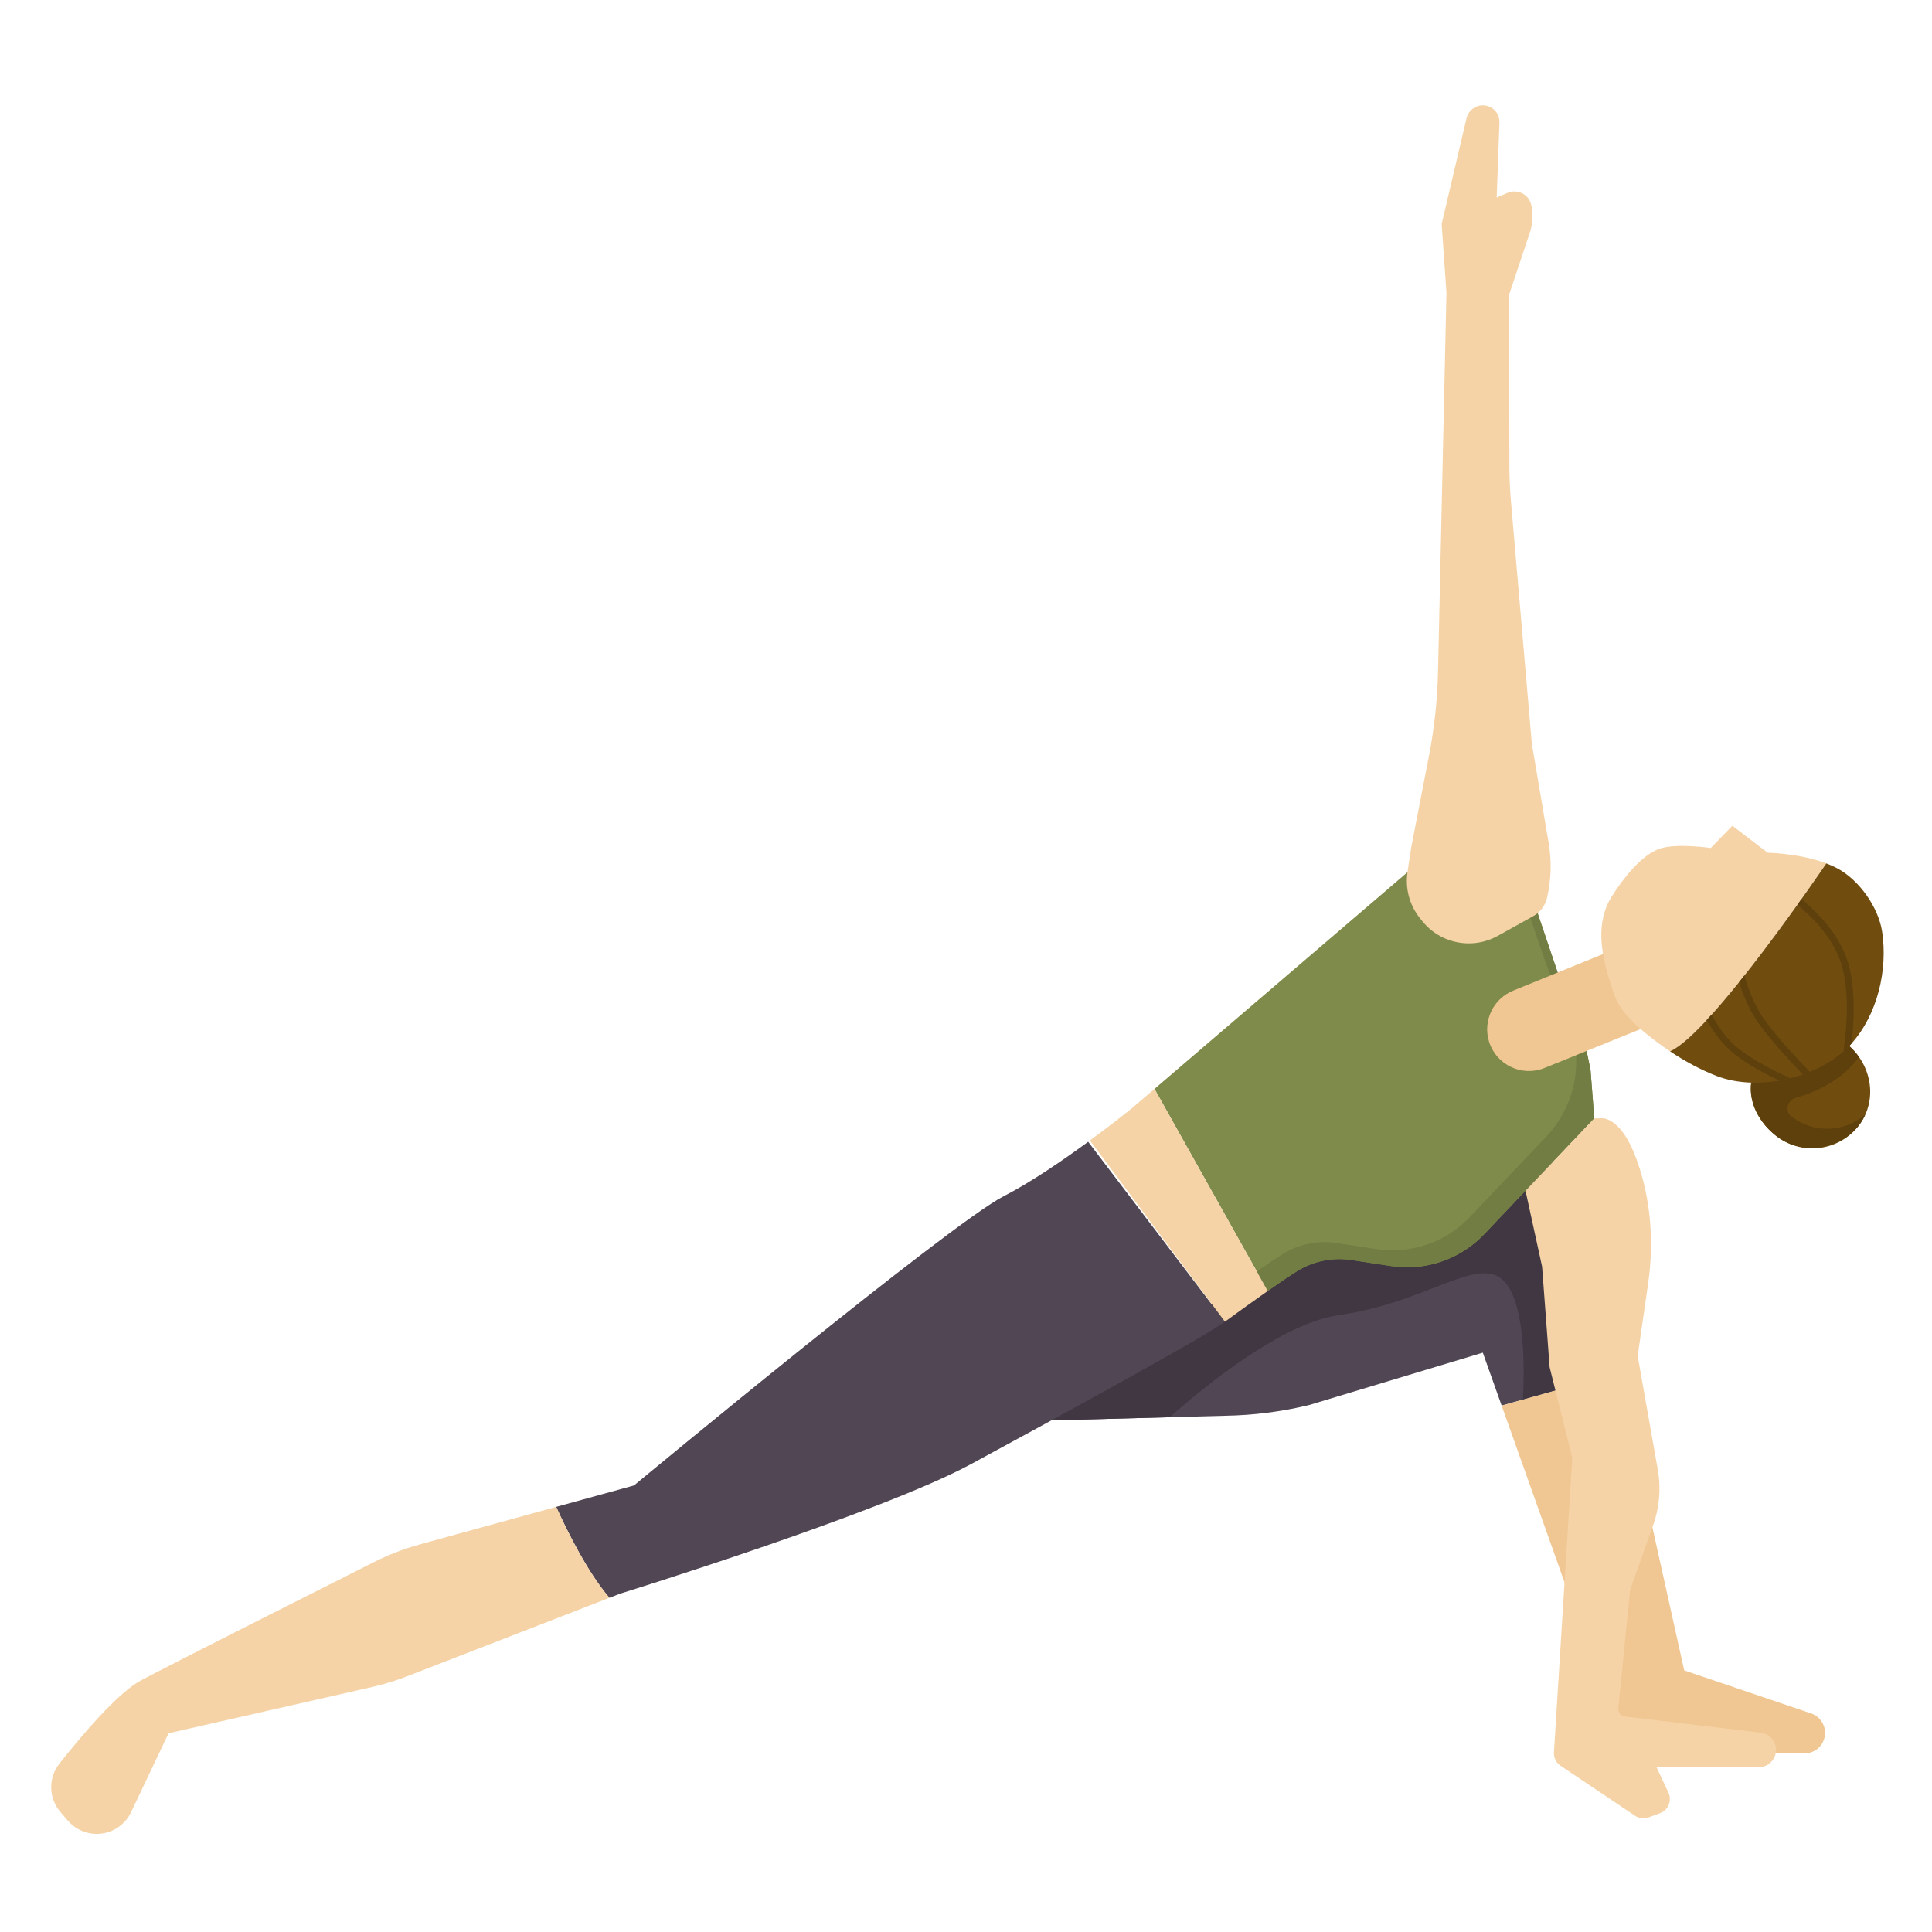 <?xml version="1.0"?>
<svg xmlns="http://www.w3.org/2000/svg" id="Layer_1_1_" height="512" viewBox="0 0 256 256" width="512">
  <path d="m205.739 153.989-13.489-1.821-55.607 36.109 25.74-.683c3.733-.063 7.448-.538 11.077-1.417l23.019-6.941 2.496 7.012 14.468-4.051z" fill="#514654"/>
  <path d="m213.442 182.197-7.703-28.208-13.489-1.821-54.56 35.429-.012.652 17.277-.458c7.111-6.206 15.832-12.587 22.51-13.542 13.5-1.929 20.25-9.964 23.143-2.25 1.282 3.42 1.427 8.67 1.191 13.458z" fill="#403742"/>
  <path d="m210.75 141.75-.517-2.498-3.808-10.311-2.687-7.956-17.242-5.409-33.522 28.709 15.007 26.776c1.561-1.096 2.957-2.049 3.896-2.631 2.152-1.334 4.705-1.854 7.208-1.472l5.238.799c3.64.555 7.353-.335 10.345-2.482.721-.517 1.391-1.101 2.002-1.743l14.58-15.342z" fill="#7f8b4b"/>
  <path d="m210.75 141.75-.517-2.498-3.808-10.311-2.687-7.956-1.307-.41 2.065 6.116 3.808 10.311.517 2.498c.318 4.101-1.119 8.144-3.952 11.125l-10.13 10.659c-.611.643-1.281 1.226-2.002 1.743-2.992 2.146-6.705 3.037-10.345 2.482l-5.238-.799c-2.503-.382-5.056.138-7.208 1.472-.84.521-2.054 1.345-3.416 2.296l1.449 2.585c1.561-1.096 2.957-2.049 3.896-2.631 2.152-1.334 4.705-1.854 7.208-1.472l5.238.799c3.64.555 7.353-.335 10.345-2.482.721-.517 1.391-1.101 2.002-1.743l14.58-15.342z" fill="#727d43"/>
  <path d="m128.667 194c12-6.5 30.55-16.612 33.642-18.867l-18.121-23.841c-3.354 2.458-7.604 5.375-11.188 7.208-7.167 3.667-49 38.333-49 38.333l-10.304 2.835c1.305 2.883 4.085 8.595 7.055 12.048l1.416-.549s34.5-10.667 46.5-17.167z" fill="#514654"/>
  <g fill="#f5d3a6">
    <path d="m203.171 121.39c.91-.505 1.566-1.37 1.807-2.382.564-2.382.643-4.854.234-7.268l-2.237-13.193-2.767-32.132c-.137-1.589-.207-3.183-.209-4.778l-.036-22.586 2.75-8.244c.395-1.184.457-2.453.179-3.669-.319-1.394-1.826-2.156-3.138-1.586l-1.436.624.366-9.932c.04-1.086-.715-2.039-1.781-2.249-1.167-.23-2.306.504-2.579 1.662l-3.295 14.014.632 9.142-1.115 50.135c-.084 3.77-.487 7.526-1.205 11.227l-2.324 11.977c-.062.319-.294 1.877-.52 3.427-.319 2.179.285 4.392 1.667 6.107l.296.368c1.502 1.864 3.766 2.948 6.16 2.948 1.343 0 2.664-.342 3.839-.994z"/>
    <path d="m55.68 204.625c-2.117.582-4.165 1.37-6.126 2.358-7.527 3.79-27.133 13.673-30.887 15.684-3.07 1.645-7.871 7.328-10.797 11.025-1.5 1.895-1.439 4.583.138 6.414l.983 1.142c.958 1.112 2.353 1.752 3.822 1.752 1.947 0 3.72-1.121 4.555-2.879l4.966-10.454 26.952-6.125c1.585-.36 3.142-.836 4.658-1.424l26.808-10.401c-2.97-3.453-5.751-9.165-7.055-12.048z"/>
    <path d="m150 146.833s-2.458 2-5.813 4.458l.234-.172 17.887 24.013c1.842-1.343 3.868-2.804 5.672-4.07l-15.007-26.776z"/>
  </g>
  <path d="m239.988 227.041-16.822-5.707-4.214-18.957-5.511-20.179-14.468 4.051 16.097 45.216 20.095.869h3.948c1.501 0 2.718-1.217 2.718-2.718.002-1.166-.74-2.201-1.843-2.575z" fill="#f0c792"/>
  <path d="m233.309 229.592-18.002-2.143c-.541-.064-.931-.55-.877-1.093l1.569-15.69 3.059-8.588c.835-2.345 1.046-4.868.612-7.319l-2.67-15.092 1.38-9.555c.737-5.101.439-10.325-1.104-15.242-1.026-3.271-2.554-6.217-4.776-6.703l-1.251.025-9.111 9.587 2.196 10.054 1 13.333 3 12-2.429 39.022c-.044.709.291 1.389.881 1.785l9.864 6.623c.534.358 1.207.438 1.809.215l1.501-.556c1.098-.406 1.613-1.665 1.116-2.724l-1.577-3.364h13.538c1.268 0 2.295-1.028 2.295-2.295.001-1.163-.868-2.142-2.023-2.28z" fill="#f5d3a6"/>
  <path d="m214.882 125.411-14.313 5.826c-2.711 1.063-4.134 4.046-3.252 6.821.975 3.07 4.358 4.66 7.344 3.451l13.411-5.43z" fill="#f0c792"/>
  <path d="m245.031 138.602-12.986 4.848c-.373 2.688 1.088 5.376 3.402 7.135 3.413 2.595 8.283 1.931 10.878-1.482 2.479-3.26 1.73-7.835-1.294-10.501z" fill="#704c0f"/>
  <path d="m237.414 147.982c-.008-.006-.015-.011-.023-.017-.925-.708-.59-2.178.532-2.49 2.991-.833 5.758-2.367 7.621-4.448.276-.308.534-.633.783-.965-.37-.527-.799-1.021-1.296-1.46l-12.986 4.848c-.04.288-.05.575-.048.861 0 .116.006.231.013.347.01.152.027.303.048.453.047.36.12.715.225 1.065.001.002.001.004.002.007.507 1.691 1.644 3.247 3.161 4.401 2.265 1.723 5.356 1.966 7.949.793 1.966-.89 3.101-2.217 3.764-3.678-2.718 2.329-6.78 2.537-9.745.283z" fill="#5e400d"/>
  <path d="m241.998 114.406c-3.54-1.342-7.779-1.418-7.779-1.418l-4.674-3.572-2.854 2.95s-4.556-.668-6.765.085c-2.52.859-5.047 4.233-6.379 6.364-1.082 1.731-1.429 3.626-1.356 5.56.094 2.503.892 5.07 1.711 7.426.873 2.511 3.278 4.456 5.309 6.02.662.509 1.357 1.006 2.075 1.484 5.454-2.362 20.711-24.899 20.712-24.899z" fill="#f5d3a6"/>
  <path d="m249.392 123.449c-.491-3.233-3.036-6.84-5.934-8.386-.463-.247-.954-.465-1.46-.656 0 0-15.258 22.537-20.713 24.898 1.943 1.295 4.054 2.444 6.163 3.262 5.619 2.179 13.848.22 17.87-4.273 3.481-3.889 4.841-9.793 4.074-14.845z" fill="#704c0f"/>
  <path d="m245.078 128.301c-.928-3.924-3.797-7.045-6.379-9.167-.174.245-.352.494-.536.752 2.463 2.038 5.178 5 6.036 8.624.803 3.393.557 7.453.071 10.804.371-.325.727-.661 1.048-1.02.006-.006.011-.013.017-.02.381-3.174.491-6.814-.257-9.973z" fill="#5e400d"/>
  <path d="m234.074 135.499c-1.395-1.836-2.32-4.087-2.942-6.231-.232.292-.464.581-.695.869.645 2.037 1.571 4.137 2.916 5.909 1.697 2.234 3.733 4.469 5.531 6.318.312-.109.619-.225.922-.349-1.84-1.878-3.973-4.2-5.732-6.516z" fill="#5e400d"/>
  <path d="m237.227 142.865c-2.278-1.026-4.862-2.365-6.798-3.872-1.558-1.213-2.742-2.9-3.622-4.559-.22.245-.437.48-.653.713.913 1.654 2.126 3.32 3.719 4.56 1.704 1.326 3.852 2.511 5.876 3.477.497-.084.989-.195 1.478-.319z" fill="#5e400d"/>
</svg>
